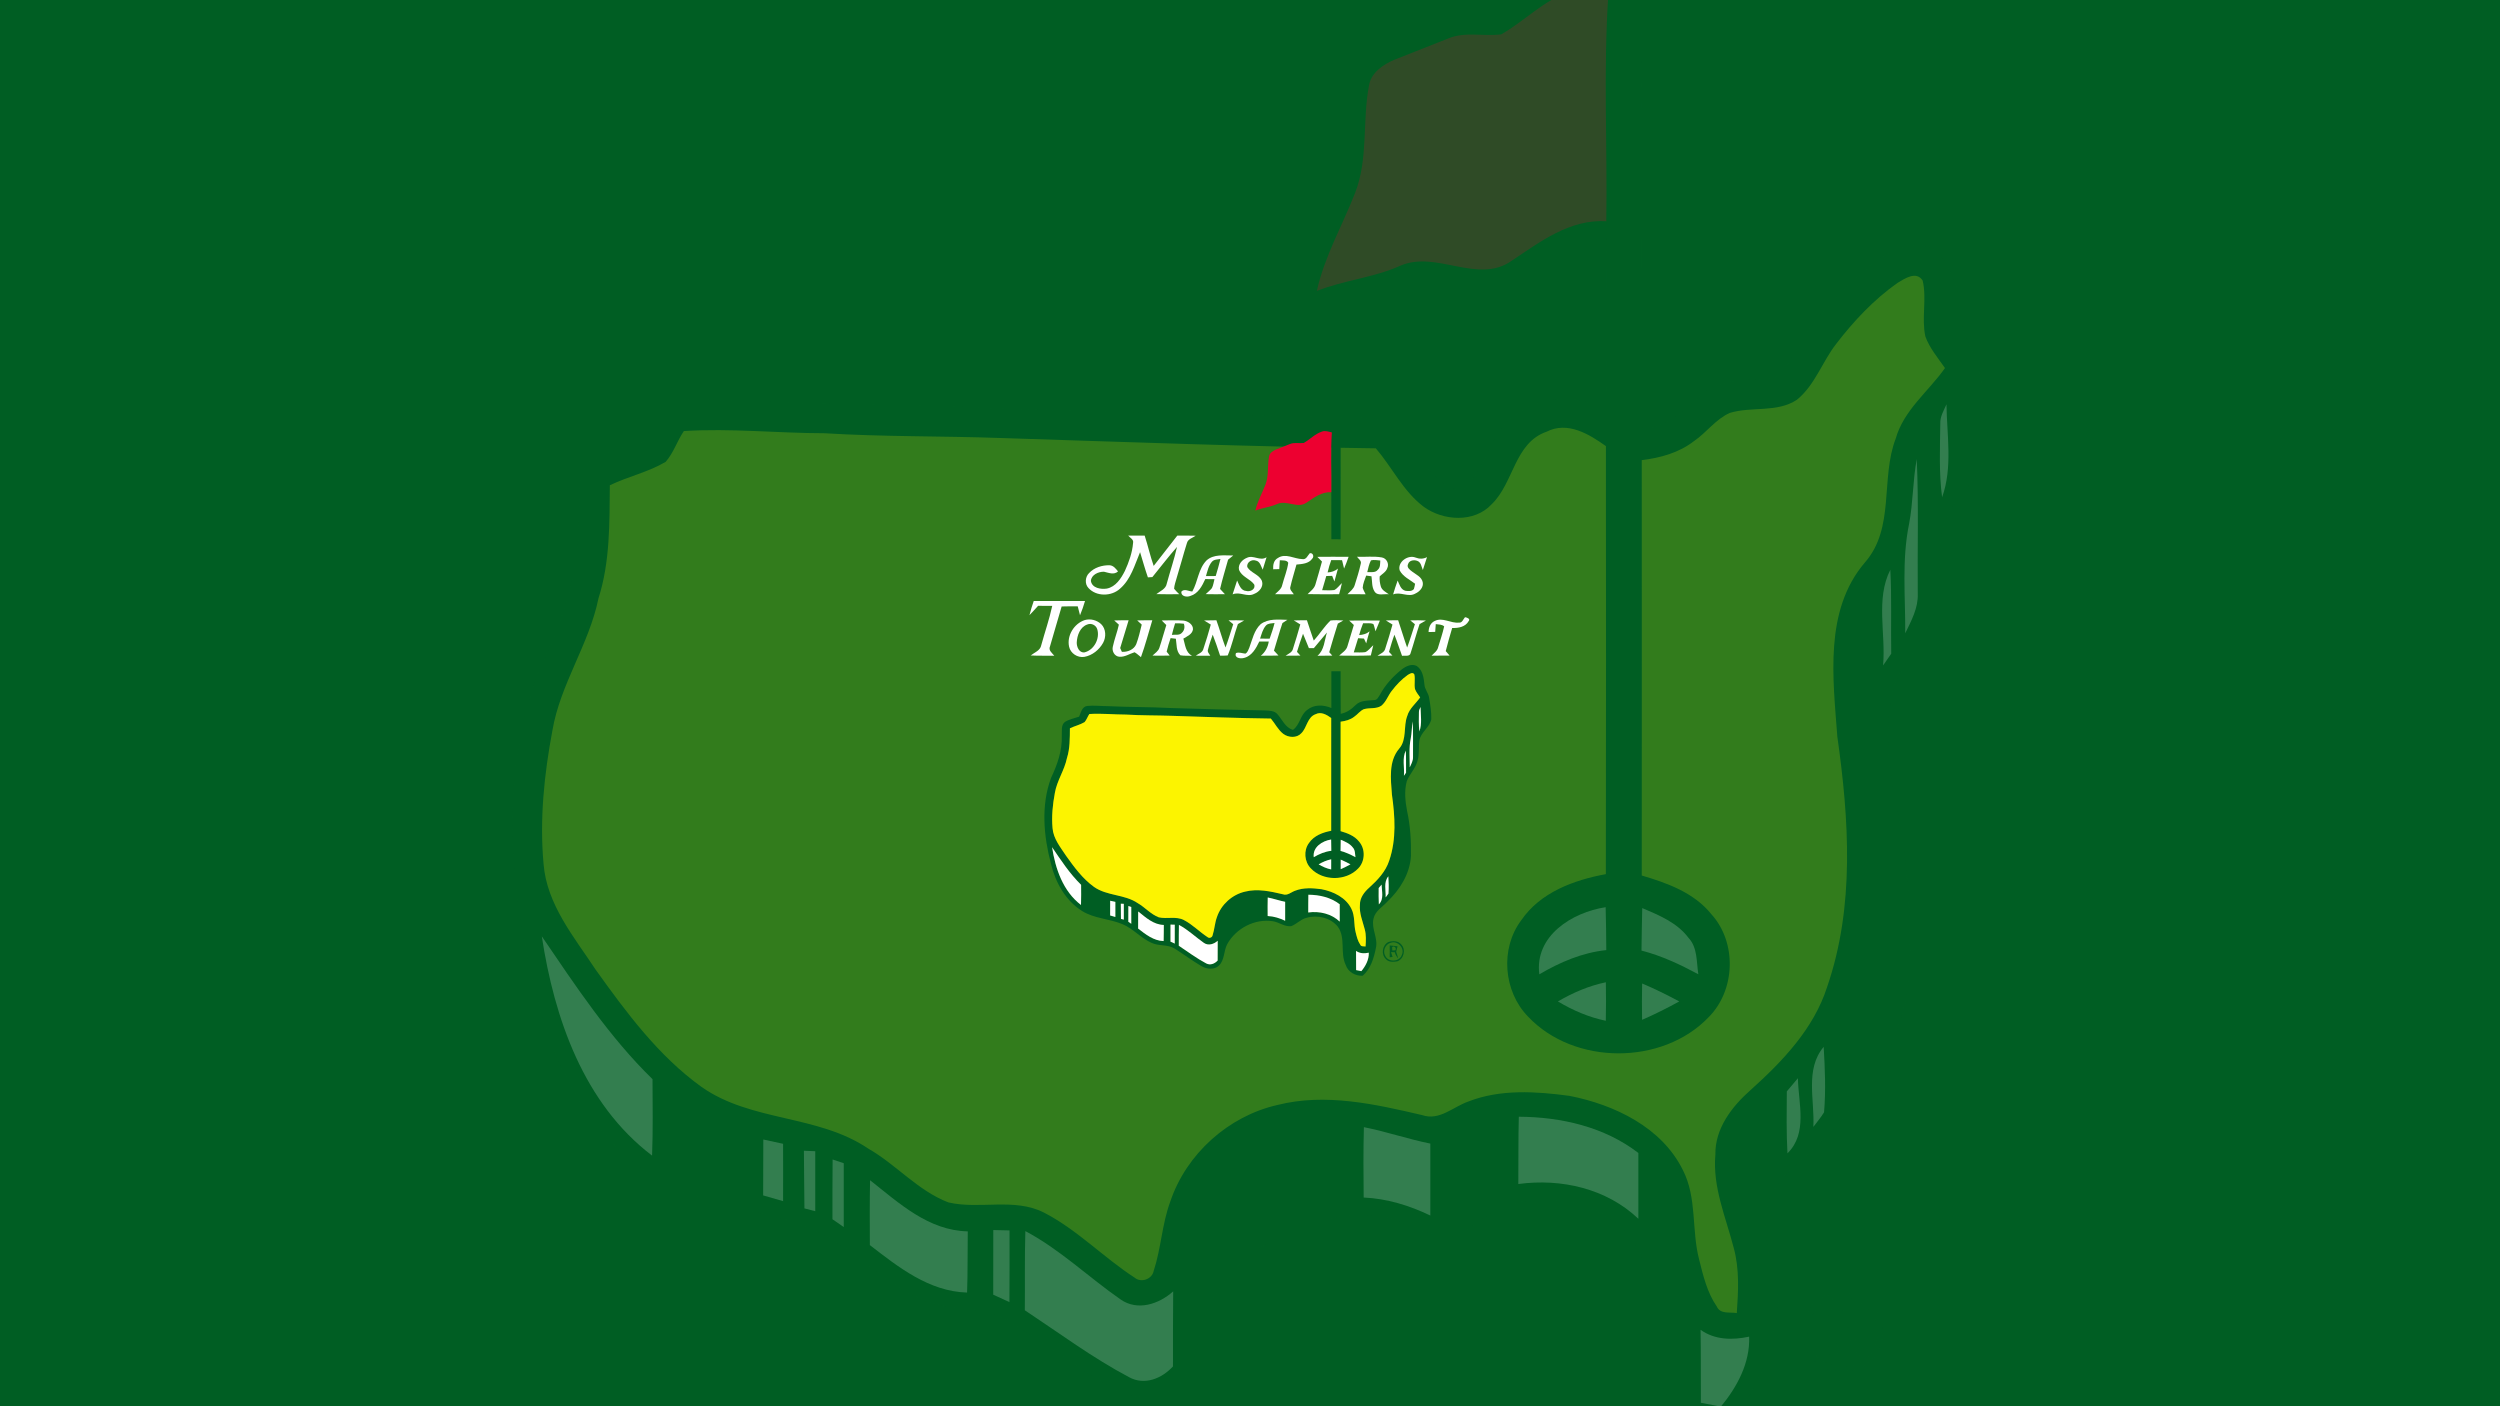 <?xml version="1.0" encoding="UTF-8"?>
<svg width="1920px" height="1080px" viewBox="0 0 1920 1080" version="1.1" xmlns="http://www.w3.org/2000/svg" xmlns:xlink="http://www.w3.org/1999/xlink">
    <title>deportes-golf-masters-augusta</title>
    <g id="deportes-golf-masters-augusta" stroke="none" stroke-width="1" fill="none" fill-rule="evenodd">
        <rect id="Bg" fill="#005E23" x="0" y="-1" width="1920" height="1082"></rect>
        <g id="santander/icon/santander_secundario" opacity="0.2" transform="translate(393.6, -13.813)" fill-rule="nonzero">
            <g id="Group">
                <path d="M841.618,9.502 C847.346,4.498 854.137,-1.321 862.402,0.266 C868.007,6.573 867.229,15.199 867.434,23.011 C867.107,122.332 867.434,221.612 867.27,320.932 C858.229,320.892 849.187,320.892 840.186,320.851 C840.022,275.158 840.309,229.465 840.022,183.731 C840.923,125.709 837.69,67.443 841.618,9.502 Z" id="Path" fill="#005E23"></path>
                <path d="M1046.917,214.421 C1058.863,205.388 1075.76,197.251 1090.366,205.103 C1107.427,216.822 1110.659,239.2 1112.582,258.243 C1113.032,272.972 1124.855,283.917 1126.492,298.362 C1129.928,318.665 1133.242,339.294 1132.751,359.964 C1127.924,384.133 1101.781,397.804 1097.73,422.462 C1094.948,441.992 1098.426,462.214 1092.371,481.338 C1086.643,503.472 1069.092,519.788 1060.95,540.743 C1053.177,569.428 1056.491,599.701 1062.055,628.468 C1071.505,671.19 1073.96,715.134 1073.183,758.793 C1070.073,810.427 1040.903,856.771 1003.959,891.682 C989.64,907.306 968.079,919.024 963.537,941.281 C956.459,970.577 977.816,998.245 970.329,1027.581 C964.478,1056.633 955.191,1087.556 931.83,1107.575 C910.392,1108.511 888.954,1096.711 882.081,1075.838 C865.061,1040.48 882.981,997.065 858.883,964.351 C837.69,938.229 799.274,929.481 767.566,938.718 C750.547,942.746 738.723,956.865 722.767,963.049 C703.743,965.491 687.705,951.901 669.499,948.727 C616.313,940.345 560.917,969.193 535.142,1015.7 C524.792,1035.353 527.983,1061.027 511.413,1077.587 C497.83,1090.689 476.106,1088.777 460.723,1079.988 C433.352,1064.201 408.068,1045.118 381.352,1028.354 C360.732,1015.456 334.548,1021.926 313.069,1011.347 C282.017,997.635 259.801,969.885 228.258,957.109 C190.168,941.24 146.474,941.159 110.798,919.106 C62.112,889.078 32.532,835.938 19.358,781.741 C-2.243,700.242 -10.426,611.46 19.563,530.978 C37.769,492.771 52.457,451.472 50.943,408.587 C52.007,395.078 47.793,377.46 60.107,367.939 C72.749,360.127 87.641,357.197 101.634,352.599 C107.034,340.881 109.775,323.629 125.199,321.351 C145.533,319.235 165.989,322.042 186.363,321.961 C247.732,325.012 309.265,324.077 370.633,327.454 C461.991,330.261 553.267,332.703 644.624,334.412 C657.962,335.103 673.795,334.615 682.959,346.13 C696.829,362.12 705.461,384.377 727.595,391.172 C748.297,376.809 748.869,347.554 769.407,332.987 C789.25,316.509 817.561,317.444 840.186,327.454 C840.104,291.77 840.104,256.045 840.186,220.362 C849.187,220.321 858.229,220.321 867.27,220.28 C867.516,261.62 866.902,302.919 867.638,344.217 C884.74,341.084 898.936,331.075 910.924,318.991 C925.611,304.139 947.622,306.296 966.647,304.139 C974.911,303.61 978.184,294.781 982.275,288.922 C997.945,259.707 1021.019,234.928 1046.917,214.421 M1063.65,231.103 C1045.526,243.92 1030.102,260.318 1016.642,277.854 C1005.841,291.648 1000.359,309.51 986.448,320.822 C971.229,330.953 951.673,325.826 934.939,330.912 C924.057,335.714 917.061,346.008 907.364,352.599 C895.868,361.551 881.549,365.457 867.27,367.206 C867.311,473.526 867.352,579.885 867.27,686.205 C886.949,691.982 907.569,699.469 920.825,716.029 C940.422,737.757 939.276,774.173 918.738,794.924 C883.144,832.195 815.352,832.073 779.963,794.599 C761.02,775.231 758.361,742.355 774.685,720.627 C789.291,699.184 815.107,689.663 839.695,685.147 C839.9,575.572 839.818,465.998 839.736,356.424 C826.767,347.188 810.32,337.138 794.2,345.357 C769.407,353.983 769.08,384.54 752.101,400.978 C738.805,415.504 714.667,413.958 699.652,402.89 C684.023,391.05 675.595,372.781 663.035,358.133 C566.891,356.872 470.828,353.25 374.725,350.199 C329.598,348.612 284.431,349.304 239.345,346.537 C203.465,346.496 167.421,342.59 131.622,344.868 C126.427,352.437 123.767,361.551 117.63,368.509 C104.252,376.443 88.705,379.779 74.754,386.493 C74.468,415.626 74.999,445.247 66.04,473.322 C58.798,508.843 36.624,539.238 30.609,575.084 C24.309,608.652 20.75,643.156 23.859,677.294 C26.314,708.502 47.261,733.322 63.83,758.467 C87.355,791.303 111.984,824.708 145.205,848.592 C183.459,875.488 234.599,869.75 273.18,895.913 C294.741,908.201 311.31,928.301 334.753,937.253 C358.728,942.868 385.157,933.509 407.986,944.984 C433.639,958.167 453.767,979.447 477.783,995.03 C482.693,999.262 491.243,996.251 492.43,989.863 C498.158,972.448 498.812,953.691 505.235,936.439 C517.55,899.982 549.789,870.971 587.51,862.427 C624.332,853.109 662.462,861.776 698.588,870.198 C711.844,874.796 722.358,863.851 734.059,859.782 C758.647,850.139 786.1,851.97 811.752,855.428 C846.364,862.223 882.735,879.597 898.896,912.514 C909.778,933.794 905.442,958.451 911.292,980.952 C914.401,993.444 917.47,1006.423 924.916,1017.246 C927.657,1023.309 934.899,1021.315 940.258,1022.251 C941.404,1005.609 942.386,988.561 937.926,972.286 C931.83,948.686 921.561,925.453 923.811,900.552 C923.443,880.533 936.494,863.607 950.854,850.952 C975.402,828.899 999.336,803.876 1009.605,771.854 C1030.961,709.967 1026.461,643.197 1017.46,579.479 C1014.187,534.843 1007.15,482.64 1038.653,445.776 C1061.891,419.247 1050.476,381.488 1062.3,350.646 C1068.519,328.715 1087.461,314.474 1100.144,296.49 C1094.744,288.718 1088.402,281.272 1085.088,272.28 C1081.979,258.121 1086.316,243.432 1083.002,229.272 C1078.051,221.664 1069.296,227.767 1063.65,231.103 M1096.544,339.172 C1096.339,357.97 1095.439,376.931 1097.935,395.688 C1106.158,372.903 1101.576,347.961 1101.29,324.321 C1099.244,329.081 1096.298,333.761 1096.544,339.172 M1072.569,416.195 C1066.882,443.823 1069.787,472.183 1069.623,500.177 C1074.247,490.615 1079.688,480.727 1079.238,469.782 C1078.911,435.319 1080.015,400.815 1078.461,366.393 C1075.392,382.872 1075.719,399.757 1072.569,416.195 M1052.604,524.875 C1054.69,521.864 1056.777,518.853 1058.863,515.842 C1058.495,494.358 1059.313,472.834 1058.168,451.391 C1046.753,474.014 1054.813,500.543 1052.604,524.875 M788.595,762.089 C804.469,752.771 821.53,745.406 840.022,743.494 C839.9,732.508 839.9,721.522 839.532,710.536 C813.798,714.483 784.831,732.508 788.595,762.089 M867.066,743.86 C882.449,747.807 896.809,754.561 910.719,762.048 C909.206,752.568 910.228,741.582 903.15,734.054 C894.436,722.417 880.608,716.721 867.638,711.228 C867.311,722.092 867.27,732.996 867.066,743.86 M22.509,732.915 C32.082,795.697 54.625,861.328 107.198,901.325 C107.934,881.754 107.607,862.182 107.525,842.611 C74.222,810.142 48.57,771.121 22.509,732.915 M802.874,782.921 C814.288,789.757 826.562,795.046 839.654,797.772 C839.859,787.926 839.9,778.039 839.695,768.192 C826.603,770.918 814.329,776.208 802.874,782.921 M867.557,769.128 C867.352,778.405 867.352,787.722 867.516,797.04 C877.253,792.808 886.745,788.048 896.073,782.921 C886.745,777.916 877.253,773.237 867.557,769.128 M999.049,879.272 C1001.791,875.528 1004.9,872.029 1007.273,868.042 C1008.705,851.319 1007.968,834.514 1006.986,817.791 C992.462,835.084 1000.195,858.805 999.049,879.272 M978.675,852.01 C978.552,867.879 978.307,883.707 979.166,899.575 C994.917,884.073 987.553,861.206 987.185,841.879 C984.321,845.256 981.498,848.633 978.675,852.01 M772.844,871.459 C772.394,888.671 772.64,905.882 772.476,923.134 C805.41,918.699 840.186,926.552 864.652,949.825 C864.652,932.98 864.693,916.135 864.652,899.29 C838.55,879.19 805.329,871.663 772.844,871.459 M653.871,879.475 C653.38,897.459 653.502,915.484 653.707,933.509 C671.627,934.323 688.851,939.613 704.888,947.343 C704.848,928.912 704.888,910.52 704.888,892.088 C687.664,888.63 671.054,882.893 653.871,879.475 M192.623,888.955 C192.541,903.278 192.582,917.559 192.5,931.882 C197.573,933.347 202.687,934.811 207.801,936.276 C207.883,921.588 207.842,906.94 207.801,892.251 C202.728,891.153 197.655,890.054 192.623,888.955 M223.798,897.581 C224.044,912.351 223.921,927.081 224.207,941.851 C226.949,942.542 229.731,943.275 232.513,944.007 C232.472,928.667 232.472,913.328 232.513,897.948 C229.567,897.826 226.703,897.703 223.798,897.581 M245.85,904.295 C245.686,919.594 245.727,934.893 245.727,950.192 C248.591,952.185 251.496,954.138 254.401,956.173 C254.442,939.816 254.442,923.5 254.401,907.184 C252.273,906.452 247.978,904.987 245.85,904.295 M274.612,920.245 C274.284,936.846 274.366,953.447 274.448,970.048 C296.418,987.015 319.902,1005.65 349.113,1006.505 C349.686,990.84 349.4,975.174 349.645,959.509 C319.37,958.858 296.868,937.782 274.612,920.245 M369.242,958.492 C369.242,975.012 369.283,991.572 369.201,1008.132 C373.333,1010.004 377.466,1011.916 381.639,1013.829 C381.802,995.478 381.721,977.127 381.721,958.777 C377.547,958.655 373.374,958.574 369.242,958.492 M393.872,959.306 C393.258,979.569 393.667,999.832 393.462,1020.095 C419.892,1037.591 445.503,1056.674 473.528,1071.484 C485.475,1078.035 498.689,1072.501 507.24,1063.224 C507.322,1043.979 507.158,1024.774 507.404,1005.569 C496.603,1015.334 480.074,1020.949 467.023,1011.794 C442.353,994.705 420.587,973.425 393.872,959.306 M912.438,1035.109 C912.765,1053.785 912.519,1072.461 912.683,1091.137 C917.756,1092.154 922.87,1093.13 928.025,1094.107 C940.544,1078.93 950.486,1060.539 949.75,1040.357 C936.903,1043.124 923.443,1042.962 912.438,1035.109 Z" id="Shape" fill="#005E23"></path>
                <path d="M1006.864,1009.353 C1019.056,1005.487 1035.543,1005.081 1044.421,1016.066 C1059.232,1030.511 1052.522,1059.237 1032.761,1065.666 C1021.838,1067.456 1008.459,1068.433 1000.318,1059.44 C985.016,1045.85 988.862,1018.793 1006.864,1009.353 M1014.269,1011.347 C998.19,1015.09 989.599,1035.19 997.863,1049.39 C1006.659,1068.88 1039.757,1067.659 1046.467,1046.908 C1056.081,1027.622 1034.316,1004.145 1014.269,1011.347 Z" id="Shape" fill="#005E23"></path>
                <path d="M1010.832,1019.199 C1018.524,1020.054 1026.215,1020.786 1033.948,1021.6 C1032.434,1026.89 1031.125,1032.26 1029.938,1037.672 C1032.148,1044.223 1034.234,1050.855 1035.952,1057.569 C1031.657,1051.913 1027.197,1046.135 1025.888,1038.974 C1022.206,1038.852 1018.524,1038.771 1014.883,1038.649 C1016.028,1042.188 1018.237,1049.187 1019.383,1052.686 C1017.255,1053.012 1013.001,1053.581 1010.873,1053.866 C1011.241,1042.311 1011.282,1030.714 1010.832,1019.199 M1018.033,1024.692 C1018.196,1027.052 1018.565,1031.732 1018.728,1034.091 C1020.856,1033.929 1025.111,1033.562 1027.238,1033.4 C1032.557,1027.785 1023.229,1017.735 1018.033,1024.692 Z" id="Shape" fill="#005E23"></path>
                <g id="#fcf400ff" transform="translate(22.716, 225.616)" fill="#FCF400">
                    <path d="M1040.934,5.488 C1046.58,2.151 1055.336,-3.952 1060.286,3.657 C1063.6,17.816 1059.263,32.505 1062.373,46.664 C1065.686,55.657 1072.028,63.103 1077.428,70.874 C1064.745,88.858 1045.803,103.099 1039.584,125.031 C1027.761,155.872 1039.175,193.631 1015.937,220.16 C984.434,257.024 991.471,309.227 994.744,353.863 C1003.745,417.581 1008.245,484.351 986.889,546.238 C976.62,578.26 952.686,603.283 928.139,625.337 C913.778,637.991 900.727,654.917 901.095,674.936 C898.845,699.837 909.114,723.07 915.21,746.67 C919.67,762.945 918.688,779.994 917.542,796.635 C912.183,795.699 904.941,797.693 902.2,791.631 C894.754,780.807 891.686,767.828 888.576,755.336 C882.726,732.836 887.062,708.178 876.18,686.898 C860.019,653.981 823.648,636.607 789.036,629.812 C763.384,626.354 735.932,624.523 711.343,634.166 C699.642,638.235 689.128,649.18 675.872,644.582 C639.746,636.16 601.616,627.493 564.795,636.811 C527.073,645.355 494.834,674.366 482.52,710.823 C476.096,728.075 475.442,746.833 469.714,764.247 C468.528,770.635 459.977,773.646 455.067,769.415 C431.052,753.831 410.923,732.551 385.271,719.368 C362.441,707.894 336.012,717.252 312.037,711.637 C288.594,702.686 272.025,682.585 250.464,670.297 C211.883,644.135 160.743,649.872 122.49,622.977 C89.269,599.093 64.639,565.687 41.115,532.852 C24.545,507.706 3.598,482.886 1.143,451.678 C-1.966,417.54 1.593,383.036 7.894,349.468 C13.908,313.622 36.082,283.227 43.324,247.706 C52.284,219.631 51.752,190.01 52.038,160.877 C65.989,154.163 81.536,150.827 94.915,142.893 C101.051,135.935 103.711,126.821 108.907,119.253 C144.705,116.974 180.749,120.88 216.629,120.921 C261.715,123.688 306.882,122.996 352.009,124.583 C448.112,127.635 544.175,131.256 640.319,132.517 C652.879,147.165 661.307,165.434 676.936,177.275 C691.951,188.342 716.089,189.888 729.386,175.362 C746.364,158.924 746.692,128.367 771.485,119.741 C787.604,111.522 804.051,121.572 817.02,130.808 C817.102,240.382 817.184,349.957 816.979,459.531 C792.391,464.047 766.575,473.568 751.969,495.011 C735.645,516.739 738.305,549.615 757.247,568.983 C792.636,606.457 860.428,606.579 896.022,569.309 C916.56,548.557 917.706,512.141 898.109,490.413 C884.853,473.853 864.233,466.367 844.554,460.589 C844.636,354.27 844.595,247.91 844.554,141.591 C858.833,139.841 873.152,135.935 884.649,126.984 C894.345,120.392 901.341,110.098 912.224,105.297 C928.957,100.211 948.513,105.337 963.733,95.206 C977.643,83.894 983.125,66.032 993.926,52.239 C1007.386,34.702 1022.81,18.304 1040.934,5.488 Z" id="Path"></path>
                </g>
                <g id="#ffffffff" transform="translate(22.509, 324.321)" fill="#FFFFFF">
                    <path d="M1074.035,14.851 C1073.79,9.44 1076.735,4.761 1078.781,0 C1079.067,23.64 1083.65,48.582 1075.426,71.368 C1072.93,52.61 1073.831,33.649 1074.035,14.851 Z" id="Path"></path>
                    <path d="M1050.06,91.875 C1053.211,75.437 1052.883,58.551 1055.952,42.072 C1057.506,76.494 1056.402,110.998 1056.729,145.461 C1057.179,156.407 1051.738,166.294 1047.115,175.856 C1047.278,147.862 1044.374,119.502 1050.06,91.875 Z" id="Path"></path>
                    <path d="M1030.095,200.554 C1032.304,176.222 1024.245,149.693 1035.659,127.07 C1036.805,148.513 1035.986,170.037 1036.355,191.521 C1034.268,194.532 1032.182,197.543 1030.095,200.554 Z" id="Path"></path>
                    <path d="M766.087,437.768 C762.323,408.187 791.289,390.162 817.023,386.215 C817.391,397.201 817.391,408.187 817.514,419.173 C799.021,421.086 781.961,428.45 766.087,437.768 Z" id="Path"></path>
                    <path d="M844.557,419.539 C844.761,408.676 844.802,397.771 845.13,386.907 C858.099,392.4 871.927,398.097 880.642,409.733 C887.72,417.261 886.697,428.247 888.211,437.727 C874.3,430.24 859.94,423.486 844.557,419.539 Z" id="Path"></path>
                    <path d="M0,408.594 C26.061,446.801 51.713,485.821 85.016,518.29 C85.098,537.862 85.425,557.433 84.689,577.004 C32.116,537.007 9.574,471.377 0,408.594 Z" id="Path"></path>
                    <path d="M780.365,458.6 C791.821,451.887 804.094,446.597 817.186,443.871 C817.391,453.718 817.35,463.605 817.145,473.452 C804.053,470.726 791.78,465.436 780.365,458.6 Z" id="Path"></path>
                    <path d="M845.048,444.807 C854.744,448.917 864.236,453.596 873.564,458.6 C864.236,463.727 854.744,468.488 845.007,472.719 C844.843,463.402 844.843,454.084 845.048,444.807 Z" id="Path"></path>
                    <path d="M976.541,554.951 C977.686,534.484 969.954,510.763 984.478,493.47 C985.46,510.193 986.196,526.998 984.764,543.721 C982.391,547.708 979.282,551.207 976.541,554.951 Z" id="Path"></path>
                    <path d="M956.166,527.689 C958.989,524.312 961.812,520.935 964.676,517.558 C965.044,536.885 972.408,559.752 956.657,575.254 C955.798,559.386 956.043,543.558 956.166,527.689 Z" id="Path"></path>
                    <path d="M750.335,547.139 C782.82,547.342 816.041,554.869 842.143,574.97 C842.184,591.815 842.143,608.66 842.143,625.505 C817.677,602.231 782.902,594.378 749.967,598.813 C750.131,581.561 749.885,564.35 750.335,547.139 Z" id="Path"></path>
                    <path d="M631.362,555.154 C648.545,558.572 665.156,564.309 682.38,567.768 C682.38,586.2 682.339,604.591 682.38,623.023 C666.342,615.292 649.118,610.002 631.198,609.189 C630.994,591.164 630.871,573.139 631.362,555.154 Z" id="Path"></path>
                    <path d="M170.114,564.635 C175.146,565.733 180.22,566.832 185.293,567.93 C185.334,582.619 185.375,597.267 185.293,611.955 C180.179,610.491 175.065,609.026 169.991,607.561 C170.073,593.239 170.032,578.957 170.114,564.635 Z" id="Path"></path>
                    <path d="M201.29,573.261 C204.194,573.383 207.058,573.505 210.004,573.627 C209.963,589.007 209.963,604.347 210.004,619.686 C207.222,618.954 204.44,618.221 201.699,617.53 C201.412,602.76 201.535,588.031 201.29,573.261 Z" id="Path"></path>
                    <path d="M223.341,579.974 C225.469,580.666 229.765,582.131 231.892,582.863 C231.933,599.179 231.933,615.495 231.892,631.852 C228.987,629.818 226.083,627.865 223.219,625.871 C223.219,610.572 223.178,595.273 223.341,579.974 Z" id="Path"></path>
                    <path d="M252.103,595.924 C274.359,613.461 296.861,634.538 327.136,635.189 C326.891,650.854 327.177,666.519 326.605,682.184 C297.393,681.329 273.909,662.694 251.939,645.727 C251.857,629.126 251.776,612.525 252.103,595.924 Z" id="Path"></path>
                    <path d="M346.733,634.171 C350.866,634.253 355.039,634.334 359.212,634.456 C359.212,652.807 359.294,671.157 359.13,689.508 C354.957,687.595 350.825,685.683 346.693,683.811 C346.774,667.251 346.733,650.691 346.733,634.171 Z" id="Path"></path>
                    <path d="M371.363,634.985 C398.079,649.104 419.844,670.384 444.514,687.473 C457.565,696.628 474.094,691.013 484.895,681.248 C484.65,700.453 484.813,719.658 484.731,738.904 C476.181,748.181 462.966,753.714 451.019,747.163 C422.994,732.353 397.383,713.27 370.954,695.774 C371.158,675.511 370.749,655.248 371.363,634.985 Z" id="Path"></path>
                    <path d="M889.929,710.788 C900.934,718.641 914.395,718.803 927.241,716.037 C927.977,736.218 918.036,754.609 905.517,769.786 C900.362,768.81 895.247,767.833 890.174,766.816 C890.011,748.14 890.256,729.464 889.929,710.788 Z" id="Path"></path>
                </g>
                <g id="#ed0030ff" transform="translate(617.745, 5.604)" fill="#ED0030">
                    <path d="M141.68,34.577 C159.682,24.243 174.492,8.211 194.58,1.538 C204.235,-2.164 214.382,1.701 223.873,3.898 C219.946,61.839 223.178,120.105 222.278,178.127 C194.293,176.418 171.505,193.873 149.617,208.48 C123.515,226.912 91.971,200.22 64.151,212.264 C43.654,221.501 20.865,223.332 0,231.632 C5.85,205.103 19.638,181.382 29.416,156.277 C39.644,129.951 34.817,101.103 40.053,73.883 C41.649,63.914 51.018,57.689 59.732,54.027 C73.52,48.534 87.389,43.163 101.218,37.629 C114.146,32.34 128.261,36.368 141.68,34.577 Z" id="Path"></path>
                </g>
            </g>
        </g>
        <g id="santander/logo/santander_blanco" transform="translate(790.617, 329.603)" fill-rule="nonzero">
            <g id="Masters-Logo-700x394" transform="translate(0, -0)">
                <g id="#005e23ff">
                    <path d="M232.248,2.504 C233.751,1.185 235.532,-0.348 237.7,0.07 C239.17,1.732 238.966,4.006 239.02,6.065 C238.934,32.242 239.02,58.408 238.977,84.585 C236.605,84.574 234.233,84.574 231.872,84.563 C231.829,72.521 231.905,60.478 231.829,48.424 C232.066,33.132 231.218,17.775 232.248,2.504 Z" id="Path" fill="#005E23"></path>
                    <path d="M113.538,81.764 C118.249,81.732 122.961,81.7 127.672,81.829 C125.268,83.545 121.63,84.349 120.9,87.609 C118.109,96.445 115.802,105.432 113.055,114.279 C112.303,117.003 111.284,119.705 111.091,122.547 C112.271,124.07 113.688,125.378 115.04,126.74 C109.18,126.783 103.32,126.858 97.471,126.676 C100.401,124.317 104.748,122.772 105.456,118.622 C107.978,109.207 111.198,99.963 113.323,90.44 C106.744,97.925 100.68,105.85 94.402,113.593 C93.543,113.647 91.826,113.764 90.967,113.818 C88.724,107.437 86.953,100.917 84.957,94.462 C80.815,104.252 77.928,115.319 69.535,122.526 C62.967,128.542 51.354,128.714 45.269,121.936 C42.318,118.837 42.801,113.389 45.806,110.494 C49.755,106.236 55.851,104.403 61.529,104.51 C64.491,104.66 66.337,107.137 68.022,109.25 C64.856,112.156 60.82,110.258 57.246,109.486 C53.029,109.389 47.555,111.748 47.179,116.531 C48.059,122.097 54.842,123.148 59.436,122.429 C66.251,121.078 70.361,114.676 73.27,108.907 C76.371,102.129 78.958,94.912 79.58,87.448 C80.246,84.724 77.262,83.448 75.803,81.711 C80.031,81.754 84.26,81.743 88.499,81.764 C90.989,89.453 92.738,97.378 95.411,105.014 C101.399,97.218 107.452,89.486 113.538,81.764 Z" id="Path" fill="#FFFFFF"></path>
                    <path d="M209.581,99.791 C212.576,100.403 213.66,97.035 215.302,95.277 C217.727,94.719 218.8,97.915 217.212,99.416 C214.475,103.352 209.377,103.555 205.063,103.984 C203.571,109.593 201.725,115.126 200.459,120.799 C199.482,123.255 201.875,124.928 203.035,126.783 C198.216,126.772 193.397,126.794 188.578,126.762 C190.671,124.671 193.483,122.89 194.105,119.781 C195.586,114.043 198.001,108.499 198.752,102.612 C197.668,100.36 194.395,100.917 192.27,100.681 C192.141,102.955 192.034,105.218 191.862,107.48 C190.295,107.545 188.739,107.577 187.183,107.588 C186.99,104.285 187.58,100.574 190.853,98.912 C196.692,94.987 203.41,99.673 209.581,99.791 Z" id="Path" fill="#FFFFFF"></path>
                    <path d="M135.968,100.831 C141.474,95.791 149.641,97.057 156.499,97.025 C155.179,98.108 153.859,99.169 152.55,100.231 C150.489,107.727 148.139,115.148 146.4,122.719 C147.634,124.049 148.879,125.389 150.113,126.73 C145.187,126.805 140.272,126.815 135.346,126.697 C136.955,125.196 138.694,123.813 140.1,122.108 C141.206,119.963 141.463,117.496 142.107,115.201 C139.746,115.169 137.396,115.148 135.045,115.126 C132.62,120.403 129.593,126.354 123.551,128.092 C120.921,129.228 116.178,128.456 116.693,124.746 C118.947,122.258 122.317,124.531 125.064,124.681 C129.4,117.057 129.647,107.33 135.968,100.831 M140.132,101.829 C137.492,104.896 136.73,109.035 135.56,112.799 C138.05,112.821 140.54,112.821 143.041,112.789 C144.318,108.424 145.659,104.081 146.7,99.663 C144.468,100.124 141.742,99.92 140.132,101.829 Z" id="Shape" fill="#FFFFFF"></path>
                    <path d="M167.038,98.783 C171.986,96.338 177.234,101.657 182.096,98.333 C181.087,101.518 180.121,104.714 179.144,107.899 C177.792,105.368 177.159,101.475 173.767,100.896 C170.601,99.77 166.663,102.333 167.285,105.882 C170,110.483 176.44,111.502 178.533,116.553 C180.035,120.939 176.493,125.014 172.608,126.483 C167.221,129.325 161.586,124.456 156.016,126.88 C157.132,123.319 158.334,119.791 159.483,116.231 C161.028,119.427 162.241,124.038 166.545,124.263 C169.635,125.142 174.014,122.772 172.544,119.169 C169.303,114.869 162.981,113.336 160.942,107.995 C160.019,103.834 163.411,100.188 167.038,98.783 Z" id="Path" fill="#FFFFFF"></path>
                    <path d="M221.054,98.054 C229.071,97.957 237.088,97.968 245.105,98.043 C244.064,101.089 242.905,104.102 241.639,107.062 C241.102,104.917 240.609,102.762 240.072,100.617 C237.303,100.585 234.534,100.563 231.765,100.553 C230.66,103.663 229.672,106.805 228.985,110.022 C231.915,109.893 234.695,108.971 236.949,107.062 C236.069,110.376 235.167,113.679 234.201,116.971 C233.622,115.534 233.053,114.097 232.484,112.66 C230.971,112.692 229.468,112.735 227.966,112.778 C226.978,116.435 225.809,120.027 224.778,123.663 C227.891,123.716 231.025,123.952 234.126,123.545 C236.498,122.322 238.022,119.963 239.965,118.204 C239.342,121.078 238.612,123.92 237.829,126.751 C229.758,126.772 221.687,126.88 213.627,126.676 C215.86,124.424 218.736,122.462 219.627,119.244 C221.43,113.421 222.986,107.523 224.66,101.668 C223.458,100.467 222.245,99.255 221.054,98.054 Z" id="Path" fill="#FFFFFF"></path>
                    <path d="M251.566,97.99 C257.92,98.279 264.37,97.368 270.648,98.515 C274.244,99.126 276.433,103.373 274.845,106.665 C273.932,109.571 271.045,111.051 268.985,113.046 C268.749,115.598 269.135,118.204 269.811,120.66 C270.627,123.684 273.675,125.078 275.993,126.805 C272.366,126.268 267.193,128.392 264.939,124.51 C262.792,121.089 263.307,116.831 262.674,112.992 C261.322,112.799 259.97,112.617 258.617,112.445 C257.544,115.491 256.17,118.526 255.934,121.797 C256.417,123.555 257.372,125.142 258.167,126.783 C253.52,126.772 248.883,126.805 244.258,126.73 C246.297,124.574 248.969,122.74 249.806,119.738 C251.48,114.397 253.198,109.035 254.4,103.555 C255.312,101.142 252.725,99.695 251.566,97.99 M262.288,100.746 C260.785,103.566 260.195,106.751 259.422,109.818 C262.159,109.614 265.658,110.504 267.579,107.941 C269.575,106.129 269.275,103.309 269.446,100.874 C267.074,100.638 264.638,100.199 262.288,100.746 Z" id="Shape" fill="#FFFFFF"></path>
                    <path d="M284.343,108.467 C282.465,102.011 290.707,96.274 296.503,98.59 C299.443,99.748 302.491,99.802 305.325,98.268 C304.326,101.593 303.264,104.896 302.126,108.167 C301.01,105.679 300.806,102.172 297.844,101.142 C295.365,100.156 291.641,100.714 290.772,103.62 C289.537,106.193 292.135,108.016 293.916,109.368 C296.921,111.695 301.16,113.4 302.03,117.518 C302.835,121.357 299.679,124.746 296.417,126.226 C290.943,129.443 285.019,124.574 279.288,126.912 C280.34,123.319 281.488,119.77 282.776,116.263 C284.171,119.223 285.137,123.33 288.861,124.145 C290.997,124.413 293.766,124.671 295.258,122.751 C295.655,121.432 295.955,120.081 296.17,118.708 C292.059,115.566 286.833,113.228 284.343,108.467 Z" id="Path" fill="#FFFFFF"></path>
                    <path d="M3.295,131.963 C16.42,131.909 29.557,131.92 42.683,131.952 C41.588,135.663 40.332,139.33 38.84,142.912 C38.207,140.628 37.617,138.344 37.07,136.049 C32.959,136.049 28.849,136.027 24.738,136.167 C21.808,146.397 18.685,156.585 15.787,166.815 C14.371,169.861 17.419,171.909 19.061,173.979 C13.018,173.915 6.965,174.108 0.934,173.786 C3.885,171.448 8.339,170.075 9.069,165.882 C11.838,155.823 15.294,145.925 17.504,135.716 C13.888,135.695 10.26,135.695 6.643,135.663 C4.432,138.065 2.297,140.542 0,142.858 C0.88,139.159 2.104,135.566 3.295,131.963 Z" id="Path" fill="#FFFFFF"></path>
                    <path d="M334.517,144.413 C335.901,144.542 338.938,145.679 337.286,147.448 C334.774,151.941 329.365,152.853 324.664,152.681 C322.872,158.558 321.241,164.478 319.706,170.429 C320.693,171.587 321.691,172.746 322.679,173.904 C318.053,173.99 313.427,173.979 308.813,173.936 C310.787,171.952 313.331,170.215 313.932,167.287 C315.52,162.033 317.323,156.821 318.504,151.448 C316.733,149.882 314.243,150.033 312.054,149.732 C311.882,151.716 311.732,153.7 311.614,155.684 C309.918,155.748 308.212,155.781 306.527,155.802 C306.591,152.381 307.9,148.799 311.227,147.319 C317.302,144.199 323.559,149.26 329.848,148.553 C332.413,148.928 333.111,145.893 334.517,144.413 Z" id="Path" fill="#FFFFFF"></path>
                    <path d="M42.425,146.622 C46.772,145.314 51.751,146.633 55.057,149.711 C58.856,153.378 59.017,159.673 56.549,164.124 C53.565,169.464 48.306,173.743 42.21,174.869 C37.027,175.781 31.467,172.177 30.426,166.976 C28.602,158.515 34.301,149.325 42.425,146.622 M44.539,149.979 C38.926,151.823 36.597,158.322 36.329,163.716 C36.179,167.116 38.121,171.877 42.221,171.437 C49.648,169.646 54.295,160.778 52.052,153.571 C51.107,150.537 47.491,148.724 44.539,149.979 Z" id="Shape" fill="#FFFFFF"></path>
                    <path d="M65.07,146.912 C68.762,146.762 72.454,146.751 76.157,146.783 C74.107,153.925 71.756,160.971 69.685,168.092 C70.007,168.821 70.651,170.279 70.984,171.008 C75.363,171.276 80.224,169.346 82.017,165.1 C83.83,160.22 85.022,155.137 86.234,150.097 C85.075,149.035 83.916,147.963 82.768,146.89 C86.621,146.751 90.484,146.762 94.348,146.772 C91.472,156.22 89.003,165.807 85.633,175.094 C84.024,173.818 82.532,172.349 80.739,171.33 C76.822,172.51 73.184,175.148 68.934,174.783 C65.199,174.376 63.117,170.29 64.072,166.858 C65.274,161.196 67.453,155.791 68.676,150.129 C67.464,149.057 66.262,147.995 65.07,146.912 Z" id="Path" fill="#FFFFFF"></path>
                    <path d="M101.56,146.901 C107.13,146.89 112.722,146.579 118.292,147.008 C121.705,147.394 125.794,149.947 125.59,153.797 C125.01,157.539 121.072,159.105 118.206,160.853 C119.623,165.625 119.87,171.394 124.817,174.043 C121.844,173.925 118.839,174.193 115.909,173.668 C112.529,170.365 113.162,165.228 112.443,160.939 C111.091,160.778 109.749,160.628 108.407,160.478 C107.259,163.898 106.154,167.341 105.37,170.869 C106.154,171.856 106.937,172.864 107.721,173.861 C103.31,174.011 98.899,173.979 94.488,173.904 C96.409,172.038 98.995,170.515 99.822,167.791 C101.786,162.065 103.245,156.177 105.113,150.429 C103.921,149.25 102.73,148.07 101.56,146.901 M111.853,149.1 C110.951,152.038 110.114,154.987 109.384,157.968 C111.971,157.636 115.373,158.601 117.229,156.209 C119.065,154.44 119.44,151.738 118.582,149.4 C116.349,149.067 114.096,149.1 111.853,149.1 Z" id="Shape" fill="#FFFFFF"></path>
                    <path d="M134.09,146.912 C137.245,146.783 140.411,146.762 143.577,146.751 C146.078,153.657 147.956,160.778 150.575,167.652 C152.775,161.775 154.535,155.738 156.499,149.775 C155.276,148.799 154.063,147.834 152.861,146.848 C156.875,146.74 160.889,146.73 164.892,146.933 C163.314,147.877 161.694,148.778 160.094,149.668 C157.304,157.646 155.555,166.011 152.271,173.786 C150.317,174.033 148.364,173.936 146.411,173.925 C144.661,168.51 142.805,163.126 140.755,157.818 C139.392,161.604 138.05,165.4 137.106,169.314 C136.44,171.137 138.136,172.531 138.887,174.022 C135.163,173.947 131.439,173.947 127.715,173.968 C129.711,172.499 132.641,171.705 133.457,169.121 C135.603,162.837 137.481,156.467 139.274,150.065 C137.535,149.024 135.807,147.984 134.09,146.912 Z" id="Path" fill="#FFFFFF"></path>
                    <path d="M177.588,149.754 C183.405,145.303 191.229,146.279 198.087,146.419 C196.831,147.266 195.565,148.092 194.298,148.917 C191.916,155.909 189.995,163.041 187.784,170.086 C188.943,171.33 190.102,172.574 191.25,173.839 C186.732,174.011 182.225,173.968 177.717,173.979 C181.119,171.234 183.126,167.384 183.802,163.083 C181.377,163.051 178.951,163.041 176.536,163.073 C174.036,168.338 170.752,174.386 164.538,175.748 C161.908,176.445 157.089,175.727 158.624,171.941 C160.996,171.051 163.443,172.177 165.836,172.392 C167.543,171.491 168.101,169.507 168.831,167.866 C171.192,161.636 172.49,154.472 177.588,149.754 M181.645,150.783 C179.144,153.593 178.296,157.378 177.127,160.842 C179.563,160.874 182.021,160.885 184.468,160.896 C185.852,156.928 187.247,152.949 188.245,148.864 C186.002,149.228 183.341,148.982 181.645,150.783 Z" id="Shape" fill="#FFFFFF"></path>
                    <path d="M203.024,146.89 C206.383,146.772 209.753,146.762 213.112,146.772 C214.851,151.974 216.504,157.207 218.36,162.376 C222.868,157.411 226.377,151.545 231.25,146.944 C234.502,146.526 237.797,146.805 241.059,146.923 C239.653,147.748 238.247,148.553 236.831,149.346 C234.534,156.628 232.366,163.952 230.23,171.287 C231.025,172.156 231.819,173.035 232.613,173.915 C228.803,173.968 225.004,173.947 221.204,174.033 C226.453,169.646 226.549,162.268 228.47,156.177 C225.036,160.102 221.859,164.231 218.425,168.145 C217.47,168.145 215.559,168.145 214.604,168.145 C213.091,164.478 211.62,160.789 210.107,157.121 C208.347,161.679 206.941,166.365 205.471,171.019 C206.125,171.738 207.435,173.185 208.089,173.904 C204.312,173.968 200.534,173.957 196.756,173.99 C198.87,172.478 201.833,171.448 202.412,168.596 C204.355,162.408 206.319,156.209 208.014,149.947 C206.34,148.939 204.677,147.931 203.024,146.89 Z" id="Path" fill="#FFFFFF"></path>
                    <path d="M245.545,147.019 C253.401,146.901 261.258,146.912 269.124,146.998 C268.03,149.754 266.935,152.488 265.765,155.212 C265.196,153.368 264.939,151.437 264.134,149.689 C261.708,148.574 258.832,149.271 256.246,149.067 C255.054,152.027 254.024,155.051 253.208,158.14 C256.106,157.947 258.939,157.196 261.204,155.277 C260.249,158.333 259.422,161.421 258.639,164.52 C258.059,163.287 257.49,162.054 256.922,160.821 C255.419,160.724 253.917,160.628 252.425,160.553 C251.309,164.177 250.128,167.77 249.076,171.416 C252.006,171.405 254.979,171.641 257.909,171.244 C260.442,170.15 261.998,167.663 264.059,165.925 C263.458,168.542 262.803,171.159 262.181,173.786 C254.067,174.129 245.942,173.957 237.84,173.904 C240.201,171.652 243.442,169.882 244.268,166.494 C245.932,161.132 247.445,155.738 249.13,150.386 C247.928,149.26 246.726,148.145 245.545,147.019 Z" id="Path" fill="#FFFFFF"></path>
                    <path d="M273.696,146.912 C276.852,146.783 280.007,146.762 283.173,146.762 C285.556,153.722 287.584,160.789 290.063,167.705 C292.274,161.807 294.077,155.781 296.03,149.797 C294.818,148.821 293.616,147.845 292.435,146.858 C296.438,146.74 300.463,146.73 304.477,146.944 C302.878,147.877 301.246,148.778 299.626,149.679 C297.147,156.971 295.225,164.435 292.8,171.738 C292.285,174.998 288.464,173.668 286.157,174.086 C284.128,168.703 282.465,163.191 280.297,157.872 C278.676,162.183 277.431,166.622 276.133,171.03 C277.013,171.984 277.893,172.939 278.773,173.904 C274.941,173.968 271.11,173.957 267.289,173.99 C269.446,172.456 272.527,171.502 273.224,168.638 C275.177,162.472 277.152,156.306 278.816,150.065 C277.098,149.014 275.392,147.984 273.696,146.912 Z" id="Path" fill="#FFFFFF"></path>
                    <path d="M286.103,184.381 C289.237,182 293.669,179.856 297.501,181.925 C301.976,185.014 302.824,190.912 303.328,195.931 C303.446,199.813 306.548,202.697 306.977,206.504 C307.879,211.856 308.748,217.293 308.619,222.74 C307.353,229.11 300.495,232.713 299.433,239.212 C298.703,244.36 299.615,249.689 298.027,254.73 C296.524,260.563 291.92,264.864 289.784,270.386 C287.745,277.947 288.614,285.925 290.074,293.507 C292.553,304.767 293.197,316.349 292.993,327.856 C292.177,341.464 284.525,353.679 274.834,362.88 C271.078,366.998 265.422,370.086 264.23,375.952 C262.374,383.673 267.976,390.965 266.012,398.697 C264.477,406.354 262.041,414.504 255.913,419.78 C250.289,420.027 244.665,416.917 242.862,411.416 C238.398,402.097 243.098,390.654 236.777,382.032 C231.218,375.148 221.14,372.842 212.822,375.276 C208.358,376.338 205.256,380.059 201.071,381.689 C196.08,382.333 191.873,378.751 187.097,377.914 C173.145,375.705 158.613,383.309 151.852,395.566 C149.137,400.746 149.974,407.512 145.627,411.877 C142.064,415.33 136.365,414.826 132.33,412.51 C125.15,408.349 118.517,403.319 111.509,398.901 C106.1,395.502 99.231,397.207 93.597,394.418 C85.451,390.805 79.623,383.491 71.349,380.124 C61.357,375.941 49.895,375.92 40.536,370.107 C27.765,362.193 20.005,348.188 16.549,333.904 C10.883,312.424 8.736,289.024 16.603,267.813 C21.379,257.743 25.232,246.858 24.835,235.555 C25.114,231.995 24.008,227.352 27.239,224.842 C30.555,222.783 34.462,222.011 38.132,220.799 C39.549,217.711 40.268,213.164 44.314,212.563 C49.648,212.006 55.014,212.746 60.359,212.724 C76.457,213.528 92.599,213.282 108.697,214.172 C132.663,214.912 156.606,215.555 180.572,216.006 C184.071,216.188 188.224,216.059 190.628,219.094 C194.266,223.309 196.531,229.175 202.337,230.965 C207.768,227.18 207.918,219.47 213.305,215.63 C218.511,211.287 225.937,211.534 231.872,214.172 C231.851,204.767 231.851,195.352 231.872,185.947 C234.233,185.936 236.605,185.936 238.977,185.925 C239.042,196.821 238.881,207.705 239.074,218.59 C243.56,217.764 247.284,215.126 250.429,211.941 C254.282,208.027 260.056,208.596 265.046,208.027 C267.214,207.888 268.073,205.561 269.146,204.016 C273.256,196.317 279.309,189.786 286.103,184.381 M290.492,188.778 C285.738,192.156 281.692,196.478 278.161,201.1 C275.328,204.735 273.89,209.443 270.241,212.424 C266.248,215.094 261.118,213.743 256.728,215.083 C253.874,216.349 252.038,219.062 249.495,220.799 C246.479,223.159 242.723,224.188 238.977,224.649 C238.988,252.671 238.999,280.703 238.977,308.724 C244.139,310.247 249.549,312.22 253.026,316.585 C258.167,322.311 257.866,331.909 252.478,337.378 C243.141,347.201 225.358,347.169 216.074,337.292 C211.105,332.188 210.408,323.523 214.69,317.797 C218.521,312.145 225.293,309.636 231.744,308.445 C231.797,279.566 231.776,250.687 231.754,221.807 C228.352,219.373 224.038,216.724 219.809,218.89 C213.305,221.164 213.22,229.217 208.766,233.55 C205.278,237.378 198.946,236.971 195.007,234.054 C190.907,230.933 188.696,226.118 185.401,222.258 C160.18,221.925 134.981,220.971 109.77,220.167 C97.933,219.748 86.084,219.931 74.257,219.201 C64.845,219.191 55.39,218.161 45.999,218.762 C44.636,220.756 43.938,223.159 42.328,224.992 C38.819,227.083 34.741,227.963 31.081,229.732 C31.006,237.411 31.145,245.217 28.795,252.617 C26.895,261.979 21.078,269.99 19.501,279.437 C17.848,288.284 16.914,297.378 17.73,306.376 C18.374,314.601 23.869,321.142 28.215,327.77 C34.386,336.424 40.847,345.228 49.562,351.523 C59.597,358.612 73.012,357.099 83.133,363.995 C88.789,367.234 93.135,372.531 99.285,374.89 C105.574,376.37 112.507,373.904 118.496,376.928 C125.225,380.402 130.505,386.011 136.805,390.118 C138.093,391.233 140.336,390.44 140.647,388.756 C142.15,384.166 142.322,379.223 144.007,374.676 C147.237,365.067 155.694,357.421 165.589,355.169 C175.249,352.713 185.251,354.998 194.728,357.217 C198.205,358.429 200.963,355.544 204.033,354.472 C210.483,351.931 217.684,352.413 224.413,353.325 C233.493,355.116 243.034,359.695 247.273,368.37 C250.128,373.979 248.99,380.477 250.525,386.408 C251.341,389.7 252.146,393.121 254.099,395.973 C254.818,397.571 256.718,397.046 258.124,397.292 C258.424,392.906 258.682,388.413 257.512,384.124 C255.913,377.904 253.219,371.78 253.809,365.217 C253.713,359.941 257.136,355.48 260.903,352.145 C267.343,346.333 273.621,339.738 276.315,331.298 C281.917,314.987 280.737,297.389 278.376,280.595 C277.517,268.831 275.671,255.073 283.935,245.357 C290.031,238.365 287.037,228.413 290.138,220.285 C291.77,214.504 296.739,210.751 300.066,206.011 C298.649,203.963 296.986,202 296.116,199.63 C295.301,195.898 296.438,192.027 295.569,188.295 C294.27,186.29 291.974,187.898 290.492,188.778 M299.121,217.26 C299.068,222.215 298.831,227.212 299.486,232.156 C301.643,226.15 300.441,219.577 300.366,213.346 C299.83,214.601 299.057,215.834 299.121,217.26 M292.832,237.561 C291.34,244.842 292.102,252.317 292.059,259.695 C293.272,257.175 294.7,254.569 294.581,251.684 C294.496,242.601 294.785,233.507 294.378,224.435 C293.573,228.778 293.659,233.228 292.832,237.561 M287.595,266.204 C288.142,265.41 288.689,264.617 289.237,263.823 C289.14,258.161 289.355,252.488 289.054,246.837 C286.06,252.799 288.174,259.791 287.595,266.204 M218.339,328.724 C222.503,326.268 226.978,324.327 231.829,323.823 C231.797,320.928 231.797,318.032 231.701,315.137 C224.95,316.177 217.352,320.928 218.339,328.724 M238.924,323.92 C242.959,324.96 246.726,326.74 250.375,328.713 C249.978,326.215 250.246,323.319 248.389,321.335 C246.103,318.268 242.476,316.767 239.074,315.319 C238.988,318.183 238.977,321.057 238.924,323.92 M17.376,321.035 C19.887,337.582 25.801,354.88 39.592,365.421 C39.785,360.263 39.699,355.105 39.677,349.947 C30.941,341.389 24.212,331.105 17.376,321.035 M222.084,334.215 C225.079,336.016 228.299,337.41 231.733,338.129 C231.787,335.534 231.797,332.928 231.744,330.333 C228.309,331.051 225.09,332.445 222.084,334.215 M239.052,330.579 C238.999,333.024 238.999,335.48 239.042,337.936 C241.596,336.821 244.086,335.566 246.533,334.215 C244.086,332.896 241.596,331.662 239.052,330.579 M273.546,359.609 C274.265,358.622 275.081,357.7 275.703,356.649 C276.079,352.242 275.886,347.813 275.628,343.405 C271.818,347.963 273.847,354.215 273.546,359.609 M268.201,352.424 C268.169,356.606 268.105,360.778 268.33,364.96 C272.462,360.874 270.53,354.847 270.434,349.754 C269.682,350.644 268.942,351.534 268.201,352.424 M214.207,357.55 C214.089,362.086 214.153,366.622 214.11,371.169 C222.75,370 231.872,372.07 238.29,378.204 C238.29,373.764 238.301,369.325 238.29,364.885 C231.443,359.587 222.728,357.603 214.207,357.55 M182.997,359.662 C182.868,364.402 182.901,369.153 182.954,373.904 C187.655,374.118 192.173,375.512 196.381,377.55 C196.37,372.692 196.381,367.845 196.381,362.987 C191.862,362.075 187.505,360.563 182.997,359.662 M62.001,362.161 C61.979,365.936 61.99,369.7 61.969,373.475 C63.299,373.861 64.641,374.247 65.982,374.633 C66.004,370.762 65.993,366.901 65.982,363.03 C64.652,362.74 63.321,362.451 62.001,362.161 M70.179,364.435 C70.243,368.327 70.211,372.209 70.286,376.102 C71.005,376.284 71.735,376.477 72.465,376.67 C72.454,372.628 72.454,368.585 72.465,364.531 C71.692,364.499 70.941,364.467 70.179,364.435 M75.964,366.204 C75.921,370.236 75.931,374.268 75.931,378.301 C76.683,378.826 77.445,379.341 78.207,379.877 C78.217,375.566 78.217,371.266 78.207,366.965 C77.649,366.772 76.522,366.386 75.964,366.204 M83.508,370.408 C83.423,374.783 83.444,379.158 83.465,383.534 C89.229,388.006 95.389,392.917 103.052,393.142 C103.202,389.014 103.127,384.885 103.192,380.756 C95.25,380.585 89.347,375.03 83.508,370.408 M108.332,380.488 C108.332,384.842 108.343,389.207 108.322,393.571 C109.406,394.065 110.49,394.569 111.584,395.073 C111.627,390.236 111.606,385.4 111.606,380.563 C110.511,380.531 109.416,380.51 108.332,380.488 M114.793,380.703 C114.632,386.043 114.74,391.384 114.686,396.724 C121.619,401.335 128.337,406.365 135.689,410.268 C138.823,411.995 142.289,410.536 144.533,408.091 C144.554,403.019 144.511,397.957 144.575,392.896 C141.742,395.469 137.406,396.949 133.983,394.536 C127.511,390.032 121.801,384.424 114.793,380.703 M250.826,400.681 C250.912,405.603 250.847,410.526 250.89,415.448 C252.221,415.716 253.562,415.973 254.915,416.231 C258.199,412.231 260.807,407.384 260.614,402.065 C257.244,402.794 253.713,402.751 250.826,400.681 Z" id="Shape" fill="#005E23"></path>
                    <path d="M275.596,393.893 C278.794,392.874 283.119,392.767 285.448,395.662 C289.333,399.469 287.573,407.04 282.39,408.735 C279.524,409.207 276.015,409.464 273.879,407.094 C269.865,403.512 270.874,396.381 275.596,393.893 M277.539,394.418 C273.321,395.405 271.067,400.703 273.235,404.445 C275.542,409.582 284.225,409.26 285.985,403.791 C288.507,398.708 282.797,392.52 277.539,394.418 Z" id="Shape" fill="#005E23"></path>
                    <path d="M276.637,396.488 C278.655,396.713 280.672,396.906 282.701,397.121 C282.304,398.515 281.96,399.931 281.649,401.357 C282.229,403.083 282.776,404.831 283.227,406.601 C282.1,405.11 280.93,403.587 280.587,401.7 C279.621,401.668 278.655,401.646 277.7,401.614 C278,402.547 278.58,404.392 278.88,405.314 C278.322,405.4 277.206,405.55 276.648,405.625 C276.744,402.579 276.755,399.523 276.637,396.488 M278.526,397.936 C278.569,398.558 278.665,399.791 278.708,400.413 C279.266,400.37 280.383,400.274 280.941,400.231 C282.336,398.751 279.889,396.102 278.526,397.936 Z" id="Shape" fill="#005E23"></path>
                </g>
                <g id="#ed0030ff" transform="translate(173.521, 1.477)" fill="#ED0030">
                    <path d="M37.166,9.113 C41.888,6.389 45.773,2.164 51.043,0.405 C53.576,-0.57 56.238,0.448 58.727,1.027 C57.697,16.298 58.545,31.655 58.309,46.947 C50.968,46.497 44.99,51.097 39.248,54.947 C32.401,59.805 24.126,52.77 16.828,55.944 C11.451,58.379 5.473,58.861 0,61.049 C1.535,54.057 5.152,47.805 7.717,41.188 C10.4,34.25 9.133,26.647 10.507,19.472 C10.926,16.845 13.383,15.204 15.669,14.239 C19.286,12.792 22.924,11.376 26.552,9.918 C29.943,8.523 33.646,9.585 37.166,9.113 Z" id="Path"></path>
                </g>
                <g id="#fcf400ff" transform="translate(17.43, 187.332)" fill="#FCF400">
                    <path d="M273.062,1.446 C274.544,0.567 276.84,-1.042 278.139,0.964 C279.008,4.696 277.871,8.567 278.686,12.299 C279.556,14.669 281.219,16.631 282.636,18.68 C279.309,23.419 274.34,27.173 272.708,32.953 C269.607,41.082 272.601,51.033 266.505,58.025 C258.241,67.741 260.087,81.5 260.946,93.264 C263.307,110.058 264.487,127.655 258.885,143.966 C256.191,152.406 249.913,159.001 243.473,164.814 C239.706,168.149 236.283,172.61 236.379,177.886 C235.789,184.449 238.483,190.572 240.082,196.792 C241.252,201.082 240.994,205.575 240.694,209.961 C239.288,209.714 237.388,210.24 236.669,208.642 C234.716,205.789 233.911,202.368 233.095,199.076 C231.56,193.146 232.698,186.647 229.843,181.039 C225.604,172.363 216.063,167.784 206.983,165.993 C200.254,165.082 193.053,164.599 186.603,167.141 C183.533,168.213 180.775,171.098 177.298,169.886 C167.821,167.666 157.819,165.382 148.159,167.838 C138.264,170.09 129.807,177.736 126.577,187.344 C124.892,191.891 124.72,196.835 123.217,201.425 C122.906,203.108 120.663,203.902 119.375,202.787 C113.075,198.679 107.795,193.071 101.066,189.596 C95.077,186.572 88.144,189.039 81.855,187.559 C75.705,185.2 71.359,179.902 65.703,176.663 C55.582,169.768 42.167,171.28 32.132,164.192 C23.417,157.897 16.956,149.092 10.785,140.438 C6.439,133.811 0.944,127.269 0.3,119.044 C-0.516,110.047 0.418,100.953 2.071,92.106 C3.648,82.658 9.465,74.647 11.365,65.285 C13.715,57.886 13.576,50.079 13.651,42.401 C17.311,40.631 21.389,39.752 24.898,37.661 C26.508,35.827 27.206,33.425 28.569,31.43 C37.96,30.83 47.415,31.859 56.827,31.87 C68.654,32.599 80.503,32.417 92.34,32.835 C117.551,33.639 142.75,34.594 167.971,34.926 C171.266,38.787 173.477,43.602 177.577,46.722 C181.516,49.639 187.848,50.047 191.336,46.218 C195.79,41.886 195.875,33.832 202.379,31.559 C206.608,29.393 210.922,32.041 214.324,34.476 C214.346,63.355 214.367,92.234 214.314,121.114 C207.863,122.304 201.091,124.814 197.26,130.465 C192.978,136.192 193.675,144.856 198.644,149.961 C207.928,159.838 225.711,159.87 235.048,150.047 C240.436,144.578 240.737,134.98 235.596,129.253 C232.119,124.889 226.709,122.915 221.547,121.393 C221.569,93.371 221.558,65.339 221.547,37.318 C225.293,36.856 229.049,35.827 232.065,33.468 C234.608,31.73 236.444,29.017 239.299,27.752 C243.688,26.411 248.818,27.763 252.811,25.092 C256.46,22.111 257.898,17.403 260.731,13.768 C264.262,9.146 268.308,4.824 273.062,1.446 Z" id="Path"></path>
                </g>
                <g id="#ffffffff" transform="translate(17.376, 213.346)" fill="#FFFFFF">
                    <path d="M281.746,3.914 C281.681,2.488 282.454,1.255 282.991,0 C283.066,6.231 284.268,12.804 282.111,18.81 C281.456,13.866 281.692,8.869 281.746,3.914 Z" id="Path"></path>
                    <path d="M275.456,24.214 C276.283,19.882 276.197,15.432 277.002,11.088 C277.41,20.161 277.12,29.255 277.206,38.338 C277.324,41.222 275.896,43.828 274.684,46.349 C274.727,38.97 273.965,31.496 275.456,24.214 Z" id="Path"></path>
                    <path d="M270.219,52.858 C270.799,46.445 268.684,39.453 271.679,33.491 C271.979,39.142 271.765,44.815 271.861,50.477 C271.314,51.271 270.766,52.064 270.219,52.858 Z" id="Path"></path>
                    <path d="M200.963,115.378 C199.976,107.582 207.574,102.831 214.325,101.791 C214.422,104.686 214.422,107.582 214.454,110.477 C209.603,110.981 205.127,112.922 200.963,115.378 Z" id="Path"></path>
                    <path d="M221.548,110.574 C221.602,107.71 221.612,104.836 221.698,101.973 C225.1,103.421 228.728,104.922 231.014,107.989 C232.87,109.973 232.602,112.869 232.999,115.367 C229.35,113.394 225.583,111.614 221.548,110.574 Z" id="Path"></path>
                    <path d="M0,107.689 C6.837,117.759 13.566,128.043 22.302,136.6 C22.323,141.759 22.409,146.917 22.216,152.075 C8.425,141.533 2.511,124.236 0,107.689 Z" id="Path"></path>
                    <path d="M204.709,120.869 C207.714,119.099 210.934,117.705 214.368,116.987 C214.422,119.582 214.411,122.188 214.357,124.783 C210.923,124.064 207.703,122.67 204.709,120.869 Z" id="Path"></path>
                    <path d="M221.677,117.233 C224.22,118.316 226.71,119.55 229.157,120.869 C226.71,122.22 224.22,123.474 221.666,124.59 C221.623,122.134 221.623,119.678 221.677,117.233 Z" id="Path"></path>
                    <path d="M256.17,146.263 C256.471,140.869 254.443,134.617 258.252,130.059 C258.51,134.466 258.703,138.895 258.328,143.303 C257.705,144.354 256.889,145.276 256.17,146.263 Z" id="Path"></path>
                    <path d="M250.826,139.078 C251.566,138.188 252.307,137.298 253.058,136.407 C253.155,141.501 255.086,147.528 250.954,151.614 C250.729,147.432 250.794,143.26 250.826,139.078 Z" id="Path"></path>
                    <path d="M196.831,144.204 C205.353,144.257 214.067,146.241 220.915,151.539 C220.925,155.978 220.915,160.418 220.915,164.858 C214.497,158.724 205.374,156.654 196.735,157.823 C196.778,153.276 196.713,148.74 196.831,144.204 Z" id="Path"></path>
                    <path d="M165.622,146.316 C170.129,147.217 174.487,148.729 179.005,149.641 C179.005,154.499 178.994,159.346 179.005,164.204 C174.798,162.166 170.279,160.772 165.579,160.558 C165.525,155.807 165.493,151.056 165.622,146.316 Z" id="Path"></path>
                    <path d="M44.625,148.815 C45.945,149.104 47.276,149.394 48.607,149.684 C48.618,153.555 48.628,157.415 48.607,161.287 C47.265,160.901 45.924,160.515 44.593,160.129 C44.614,156.354 44.604,152.59 44.625,148.815 Z" id="Path"></path>
                    <path d="M52.803,151.088 C53.565,151.121 54.316,151.153 55.089,151.185 C55.078,155.239 55.078,159.281 55.089,163.324 C54.359,163.131 53.63,162.938 52.91,162.756 C52.835,158.863 52.868,154.981 52.803,151.088 Z" id="Path"></path>
                    <path d="M58.588,152.858 C59.146,153.04 60.273,153.426 60.831,153.619 C60.842,157.919 60.842,162.22 60.831,166.531 C60.069,165.995 59.307,165.48 58.556,164.954 C58.556,160.922 58.545,156.89 58.588,152.858 Z" id="Path"></path>
                    <path d="M66.133,157.062 C71.971,161.684 77.874,167.239 85.816,167.41 C85.751,171.539 85.827,175.667 85.676,179.796 C78.013,179.571 71.853,174.659 66.09,170.188 C66.068,165.812 66.047,161.437 66.133,157.062 Z" id="Path"></path>
                    <path d="M90.957,167.142 C92.041,167.163 93.135,167.185 94.23,167.217 C94.23,172.054 94.251,176.89 94.209,181.726 C93.114,181.222 92.03,180.718 90.946,180.225 C90.967,175.861 90.957,171.496 90.957,167.142 Z" id="Path"></path>
                    <path d="M97.418,167.356 C104.426,171.078 110.135,176.686 116.607,181.19 C120.031,183.603 124.366,182.123 127.2,179.55 C127.135,184.611 127.178,189.673 127.157,194.745 C124.914,197.19 121.447,198.649 118.313,196.922 C110.962,193.019 104.243,187.989 97.31,183.378 C97.364,178.037 97.257,172.697 97.418,167.356 Z" id="Path"></path>
                    <path d="M233.45,187.335 C236.337,189.405 239.868,189.448 243.238,188.718 C243.431,194.037 240.823,198.885 237.539,202.885 C236.187,202.627 234.845,202.37 233.514,202.102 C233.471,197.18 233.536,192.257 233.45,187.335 Z" id="Path"></path>
                </g>
            </g>
        </g>
    </g>
</svg>